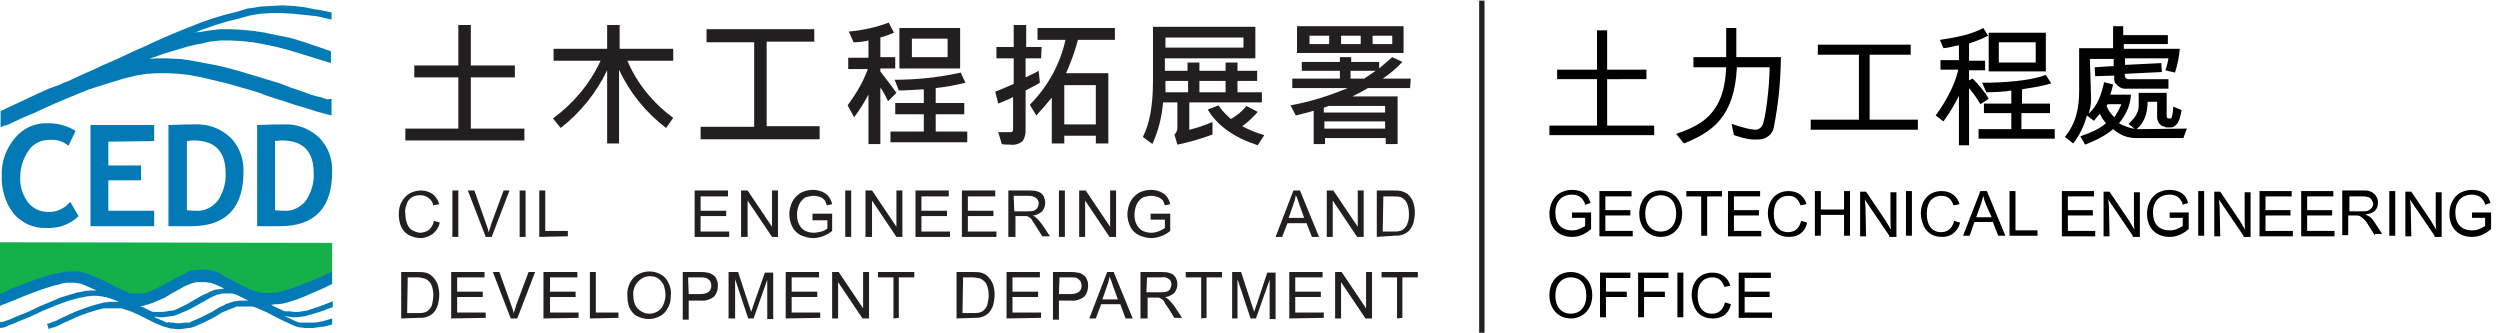 <?xml version="1.0" encoding="utf-8"?>
<!-- Generator: Adobe Illustrator 25.1.0, SVG Export Plug-In . SVG Version: 6.00 Build 0)  -->
<svg version="1.1" id="Layer_1" xmlns="http://www.w3.org/2000/svg" xmlns:xlink="http://www.w3.org/1999/xlink" x="0px" y="0px"
	 viewBox="0 0 420 56" style="enable-background:new 0 0 420 56;" xml:space="preserve">
<style type="text/css">
	.st0{fill:#037AB5;}
	.st1{fill-rule:evenodd;clip-rule:evenodd;fill:#037AB5;}
	.st2{fill-rule:evenodd;clip-rule:evenodd;fill:#14B14B;}
	.st3{fill:#231F20;}
</style>
<path class="st0" d="M12.7,22l-1.2,2.5c-0.9-0.8-2.1-1.1-3.2-1c-1.4,0-2.7,0.6-3.5,1.8c-0.9,1.3-1.4,2.9-1.4,4.4
	c-0.1,1.5,0.4,3.1,1.3,4.3c0.8,1,2,1.6,3.3,1.6c1.5,0.1,2.9-0.6,3.8-1.7l1.4,2.4c-1.4,1.4-3.4,2.1-5.4,2c-2.1,0.1-4.1-0.8-5.5-2.4
	c-1.4-1.8-2.1-4.1-2-6.4c-0.1-2.3,0.7-4.5,2.2-6.3c1.4-1.7,3.4-2.6,5.6-2.5C9.7,20.7,11.3,21.1,12.7,22z"/>
<path class="st0" d="M18.2,23.8v4h5.5v2.5h-5.5v5.1h7.7V38H15.2V21h10.7v2.7L18.2,23.8z"/>
<path class="st0" d="M32.1,38h-3.8V21c2.4-0.1,3.9-0.1,4.5-0.1c2.2-0.1,4.3,0.7,5.9,2.2c1.5,1.5,2.3,3.6,2.2,5.8
	C40.9,34.9,38,38,32.1,38z M31.4,23.7v11.6c0.5,0.1,1.1,0.1,1.6,0.1c1.4,0.1,2.7-0.6,3.6-1.7c0.9-1.4,1.4-3,1.3-4.6
	c0-3.6-1.7-5.4-5.1-5.5C32.4,23.6,32,23.6,31.4,23.7z"/>
<path class="st0" d="M47,38h-3.8V21c2.4-0.1,3.9-0.1,4.5-0.1c2.2-0.1,4.3,0.7,5.9,2.2c1.5,1.5,2.3,3.6,2.2,5.8
	C55.8,34.9,52.9,38,47,38z M46.2,23.7v11.6c0.5,0.1,1.1,0.1,1.6,0.1c1.4,0.1,2.7-0.6,3.6-1.7c0.9-1.4,1.4-3,1.3-4.6
	c0-3.6-1.7-5.4-5.1-5.5C47.3,23.6,46.8,23.6,46.2,23.7z"/>
<path class="st1" d="M36.2,4.2l2-0.6l2-0.5L42,2.6h-0.1H42h0.1h-0.1l1.8-0.3l1.8-0.1h1.7l1.9,0.1l1.9,0.2L53,2.7h-0.1h0.2l0,0
	l1.8,0.4l0.8,0.2c0-0.1,0-0.3,0-1.2l-0.4-0.1l-2-0.4h-0.2l-2-0.4L49.3,1l-1.9-0.1L45.6,1l-1.8,0.1l-1.9,0.3l-0.2,0L39.7,2l-2,0.5
	l-2,0.6l-2,0.7l-2,0.8l-2,0.8l-1.9,0.8L26,7l-1.7,0.8l-1.6,0.7l-1.5,0.7l-1.3,0.6L19.5,10l-0.3,0.1l-0.4,0.2h0l-1.4,0.6l-1.7,0.8
	l-1.6,0.7l-1.5,0.7l-1.3,0.6l-0.6,0.2l-0.6,0.3l-0.5,0.2L9,14.6l-0.8,0.3l-1.8,0.8l-1.7,0.8L3,17.3L1.5,18l-1.3,0.6l-0.1,0
	c0,2.8,0,2.8,0,2.8l0.6-0.3L1.2,21l1.3-0.6L4,19.7L5.7,19l1.7-0.8l1.8-0.8l1.9-0.8l1.9-0.8l2-0.8l1.9-0.6l0,0l0,0l1.9-0.6l2-0.6
	l2-0.5l1.8-0.3h0.1l1.7-0.1h1.8l1.8,0.1l0,0l0,0l1.8,0.2l2.1,0.4l2.1,0.5l2.1,0.5l2.1,0.6l2.1,0.6l1.9,0.6H44l1.8,0.6l1.9,0.6
	l1.8,0.6l1.7,0.5l1.6,0.5l0.3,0.1l1.4,0.4l1.2,0.3c0-2.7,0-2.7,0-2.8L55,16.7l-1.2-0.4h-0.1h-0.1l-1.4-0.4l-1.6-0.6l-1.8-0.6L47,14
	l-2-0.6l-0.3-0.1l-2-0.6l-2-0.6l-2.1-0.6l-2.1-0.5l-2.1-0.4l-2.1-0.4l-2-0.3h-0.3l-2-0.1h-1.8l-1.1,0.1l0.5-0.2l2-0.7l2-0.6l2-0.6
	l1.7-0.4h0.1h0.1L35.2,7l1.8-0.2h1.7l1.9,0.1l1.9,0.2l1.6,0.3l0,0l0,0l2,0.4l2,0.5l2,0.6l3.9,1.2l1.6,0.5c0,0,0-0.1,0-2l-0.9-0.3
	L50.9,7l-2-0.6L47,6l-2-0.4l-0.4-0.1l-2-0.3l-2-0.2l-1.9-0.1H37l-1.7,0.2l-1.9,0.3L33,5.4l-0.6,0.2l1.8-0.7L36.2,4.2z"/>
<polygon class="st2" points="0,49.9 0.4,50 0.9,50 1.4,49.9 2,49.7 2.7,49.4 3.3,49.1 4.8,48.3 6.3,47.5 7.1,47.1 7.9,46.8 
	8.7,46.5 9.4,46.3 10.2,46.2 10.9,46.1 11.6,46.2 12.3,46.3 13.1,46.5 13.8,46.8 14.5,47.1 15.2,47.5 16.7,48.2 18.1,49 18.9,49.4 
	19.6,49.6 20.3,49.9 21.1,50.1 21.8,50.2 22.6,50.3 23.3,50.2 24,50.1 24.8,49.9 25.5,49.6 26.3,49.3 27,48.9 28.5,48.1 30,47.3 
	30.8,47 31.5,46.7 32.2,46.4 33,46.2 33.7,46 34.4,46 35.2,46 35.8,46.2 36.5,46.3 37.2,46.6 37.9,46.9 38.6,47.3 40,48 41.3,48.8 
	42,49.2 42.7,49.5 43.3,49.8 44,50 44.7,50.1 45.3,50.1 46,50.1 46.7,50 47.5,49.9 48.2,49.7 49.7,49.2 51.2,48.6 52.6,47.9 
	53.3,47.6 53.9,47.2 54.4,46.8 54.9,46.5 55.4,46.2 55.8,45.9 55.8,40.8 0,40.7 0,49.9 "/>
<path class="st1" d="M46.4,51.1h0.4l0.7-0.1l0.8-0.2l1.6-0.5l1.5-0.6l1.6-0.7l1.4-0.6l0.6-0.3l0.6-0.3l0.2-0.1c0-1.7,0-2,0-2
	l-0.4,0.1l-0.5,0.2l-0.6,0.3l-0.6,0.3l-1.4,0.6l-1.6,0.6l-1.6,0.6l-1.6,0.5l-0.8,0.2l-0.3,0.1h-0.2H46h-0.6H45h-0.7H44h-0.2
	l-0.2-0.1L43.1,49l-0.6-0.2l-1.4-0.6l-1.3-0.7l-1.4-0.7l-0.6-0.3L37.1,46l-0.7-0.3l-0.6-0.2l-0.4-0.1l-0.7-0.1l-0.7,0l-0.7,0
	l-0.7,0.1h-0.4l-0.6,0.2L31,46l-0.7,0.3l-0.7,0.4l-1.3,0.7l-1.4,0.8l-1.4,0.6l-0.7,0.3l-0.4,0.1h-0.1h-0.1l-0.4,0.1l-0.7,0l-0.7,0
	h-0.4H22h-0.1l-0.3-0.1l-0.6-0.3l-0.7-0.3l-0.7-0.3l-1.3-0.7l-1.4-0.7l-0.7-0.3l-0.7-0.3l-0.7-0.3l-0.7-0.2l-0.4-0.1l-0.7-0.1h-0.7
	h-0.8l-0.9,0.1l-0.4,0.1L9.2,46l-0.9,0.2l-1.9,0.6l-1.9,0.7l-1.8,0.7l-0.9,0.3L1,49l-0.7,0.3L0,49.3c0,0,0,0,0,2.1l0.4-0.2L1,51
	l0.7-0.3l0.8-0.3L3.4,50l1.8-0.7l1.9-0.7L9,48l0.9-0.2l0.6-0.2h0.1l0.6-0.1h0.4h0.3h0.3h0.4l0.5,0.1h0.1h0.1l0.4,0.1l0.7,0.3
	l0.7,0.3l0.7,0.3l0.4,0.2H16h-0.9l-0.9,0.1l-0.9,0.2h-0.2l-1,0.3l-1,0.3L10.1,50L9,50.5l-2.2,0.9l-2.1,1l-1,0.4l-1,0.4l-0.9,0.4
	L1,53.9L0.7,54l-0.4,0.1l0,0l0,0H0.2H0.1H0v1L0.7,55l0.7-0.3l0.8-0.3L3.1,54l1-0.4l1-0.4l2.1-1l2.2-0.9l1.1-0.4l1.1-0.4l1.1-0.3
	l0.4-0.1l0.4-0.1h0.1h0.1l0.8-0.2l1-0.1h0.8l0.8,0.1l0.5,0.1h0.2L18,50l0.4,0.1l0.8,0.3l0.8,0.3h0.1h-0.2l-0.7,0h-0.7l-0.8,0.1
	l-0.2,0L16.8,51l-0.8,0.2l-1.6,0.5l-1.6,0.6l-2.2,1l-0.6,0.3l-0.6,0.3l-0.6,0.2l-0.5,0.2l-0.4,0.1l0.3,0.9l0.4-0.2L9,55l0.6-0.2
	l0.6-0.3l0.6-0.3l0.7-0.3l1.5-0.7l1.6-0.6l1.6-0.5l0.8-0.2l0.4-0.1h0.2h0.2h0.2h0.3H19h0.3h0.3H20h0.2h0.1h0.1L21,52l0.7,0.2
	l1.4,0.6l1.4,0.7l1.4,0.7l0.7,0.3l0.7,0.3l0.7,0.2l0.7,0.2h0.2l0.7,0.1h0.7l0.7-0.1l0.7-0.1h0.2l0.7-0.2l0.7-0.3l0.7-0.3l0.6-0.3
	l1.4-0.7l1.3-0.8l0.7-0.3l0.7-0.3l0.3-0.1l0.3-0.1l0.2-0.1l0.2-0.1h0.1h0.1h0.2h0.3l0.7,0h0.7l0.2,0h0.2h0.1h0.1l0.4,0.1l0.7,0.3
	l0.7,0.3l0.7,0.3l1.3,0.7l1.4,0.7l0.7,0.3l0.6,0.3l0.7,0.3l0.7,0.2h0.2l0.7,0.1h0.7h0.7l0.7-0.1l0.8-0.1h0.2l0.8-0.2l0.7-0.2l0,0v-1
	l-1,0.3l-0.4,0.1l-0.3,0.1h-0.2l-0.4,0.1l-0.7,0.1h-0.7h-0.7H51h-0.2h-0.1h-0.2h-0.2L50,54.1l-0.7-0.3l-0.6-0.3L48,53.2l-0.2-0.1
	l0.7,0.1l0.7,0.1h0.7l0.7-0.1l0.8-0.1l0.2-0.1l0.8-0.2l1.6-0.5l1.6-0.6l0.3-0.1l0,0v-1l-0.7,0.3l-1.6,0.6l-1.5,0.5l-0.6,0.2h-0.1h0
	l-0.6,0.1l-0.7,0.1l-0.7,0l-0.7-0.1h-0.2h-0.2h-0.2h-0.2h-0.1L47.2,52l-0.7-0.3l-1-0.5h0.1L46.4,51.1z M24.6,51.2l0.4-0.1l0.6-0.2
	l0.7-0.3l0.7-0.3l0.7-0.3l1.3-0.8l1.3-0.7l0.7-0.4l0.7-0.3l0.5-0.2l0.4-0.1l0.3-0.1h0.2l0.2,0H34h0.7l0.3,0.1h0.2h0.2l0.3,0.1
	l0.7,0.3l0.7,0.3l0.6,0.3h-0.2l-0.7,0.1h-0.2L36,48.7L35.3,49l-0.6,0.3L34,49.6l-2.6,1.5L30,51.8l-0.7,0.3l-0.5,0.1h-0.1h-0.1
	l-0.5,0.1l-0.7,0.1H27h-0.3h-0.1h-0.1h-0.1h-0.2h-0.1H26h-0.1l-0.2,0l-0.3-0.1L24,51.6l-0.5-0.2H24L24.6,51.2z M41.7,50.5H41h-0.7
	l-0.7,0.1h-0.2l-0.6,0.2l-0.3,0.1L38.3,51h-0.1l0,0l0,0l0,0h0h-0.1l-0.2,0.1l-0.3,0.2l-0.7,0.3l-1.3,0.8l-1.4,0.7l-0.6,0.3l-0.7,0.3
	L32.2,54l-0.2,0.1l-0.2,0.1h-0.1h-0.1h-0.3l-0.3,0l-0.7,0.1h-0.7l-0.5-0.1H29h-0.1h-0.1h-0.1l-0.3-0.1L28,54.2L27.6,54l-0.7-0.3
	l-0.7-0.3l-0.3-0.2H26l0.7,0.1h0.7l0.7-0.1l0.7-0.1l0.2,0l0.7-0.2l0.7-0.3l1.4-0.6l2.7-1.5l0.7-0.4l0.6-0.3l0.7-0.3l0.5-0.1H37
	l0.3-0.1h0.3h0.3h0.3h0.7l0.5,0.1l0,0l0,0l0.3,0.1l0.6,0.3L41.7,50.5L41.7,50.5L41.7,50.5z"/>
<path class="st3" d="M88.1,23.6h-20v-2H77V13h-7.4v-2H77V4.2h2.1V11h7.4v2h-7.4v8.6h9L88.1,23.6z"/>
<path class="st3" d="M113.1,19.8l-1.2,1.7c-3.4-2.6-6.1-5.9-7.9-9.8v12.4h-2V11.8c-1.8,3.8-4.5,7.1-7.8,9.7l-1.3-1.6
	c3.4-2.5,6.2-5.8,8-9.7h-7.9v-2h9v-4h2.1v4h9v2h-7.7C107,14,109.7,17.3,113.1,19.8z"/>
<path class="st3" d="M137.7,23.4h-20v-2.1h9V7.1h-8V4.9h18.1v2.1h-8v14.2h8.9L137.7,23.4z"/>
<path class="st3" d="M150.6,15.6l-1.4,1.4c-0.4-0.8-0.8-1.6-1.3-2.3v9.5h-2v-8.3c-0.7,1.3-1.5,2.6-2.4,3.8l-1.1-2
	c1.4-1.9,2.6-3.9,3.4-6.1h-3.3V9.7h3.4V6.8c-0.8,0.2-1.7,0.3-2.5,0.3l-0.8-1.8c2.3-0.2,4.6-0.7,6.7-1.5l0.9,1.7
	c-0.8,0.3-1.5,0.6-2.3,0.8v3.3h2.5v1.9h-2.5v0.5C148.8,13.2,149.7,14.3,150.6,15.6z M162.5,23.9h-12.9v-1.8h5.6v-2.9h-4.8v-1.9h4.8
	V15c-1.8,0.1-3.2,0.2-4.2,0.2l-0.7-1.8c3.7,0,7.5-0.4,11.1-1.2l0.8,1.7c-1.6,0.4-3.3,0.7-5,0.9v2.5h4.8v1.9h-4.8v2.9h5.3L162.5,23.9
	z M161.3,11.5h-10.2V4.7h10.2V11.5z M159.2,9.7V6.5h-6v3.1H159.2z"/>
<path class="st3" d="M174.9,9.8h-2.6V13c0.9-0.4,1.6-0.8,2.2-1.1l0.2,2c-0.6,0.4-1.5,0.8-2.4,1.3v6.7c0,0.6-0.1,1.2-0.5,1.8
	c-0.6,0.5-1.3,0.7-2.1,0.6c-0.5,0-0.9,0-1.4-0.1l-0.6-2h2.1c0.2,0,0.4-0.1,0.4-0.4v-5.5c-0.7,0.4-1.6,0.7-2.5,1.1l-0.5-2
	c1.1-0.4,2.1-0.9,3.1-1.3V9.8h-2.9V7.9h2.9V4.2h2.1v3.7h2.6L174.9,9.8z M187.3,6.7h-6.2c-0.5,1.9-1.2,3.8-2,5.6h7.1v11.8h-2.1v-1.3
	h-5.3v1.3h-2.1v-7.7c-0.8,1-1.7,2-2.6,3l-1.1-1.8c3-3,5.1-6.8,6-10.9h-4.7v-2h13L187.3,6.7z M184.1,20.9v-6.6h-5.3v6.6H184.1z"/>
<path class="st3" d="M212,17.2h-12.2v4.6c1.3-0.3,2.7-0.8,3.9-1.3v2.1c-1.9,0.7-3.9,1.3-5.9,1.7l-0.5-1.7c0.3-0.2,0.4-0.6,0.5-0.9
	v-4.5h-2.4c-0.2,2.4-0.8,4.8-1.8,7L192,23c1.1-2.1,1.7-5.2,1.7-9.3V4.5h17.2v5.3h-15.2v2.1h3.8v-1.4h2v1.4h4.4v-1.4h2v1.4h3.3v1.7
	h-3.3v1.9h4.1V17.2z M199.6,15.5v-1.9h-3.8c0,0.6,0,1.3,0,1.9L199.6,15.5z M208.9,8V6.3h-13.1V8L208.9,8z M205.9,15.5v-1.9h-4.4v1.9
	L205.9,15.5z M212.4,22.7l-1.1,1.7c-4-1.3-6.8-3.3-8.4-6l1.8-0.7c0.6,0.9,1.3,1.6,2.1,2.3c1-0.6,1.9-1.3,2.6-2.2l1.9,1
	c-0.8,0.9-1.6,1.7-2.6,2.4C209.8,21.8,211,22.3,212.4,22.7L212.4,22.7z"/>
<path class="st3" d="M236.9,14.8h-7.1c-0.3,0.2-1.2,0.7-2.6,1.4h7.6v8h-2v-1h-10.2v1h-1.9v-5.6c-0.9,0.3-1.9,0.5-3,0.8l-0.9-1.7
	c3.3-0.6,6.5-1.6,9.6-2.9h-9.3v-1.6h8v-1.3h-6.4v-1.5h6.4V9.6h1.9v0.8h4.7v1.1c0.7-0.6,1.4-1.2,2.2-1.9l1.7,0.8
	c-1,1.1-2.1,2-3.3,2.8h4.7L236.9,14.8z M235.8,8.9h-17.9V4.4h17.9V8.9z M223.3,7.4V6h-3.3v1.4H223.3z M232.7,18.9v-1.1h-9.5
	l-0.8,0.3v0.8H232.7z M232.7,21.6v-1.2h-10.2v1.2H232.7z M228.6,7.4V6h-3.3v1.4H228.6z M231.1,11.9h-4.2v1.3h2.3
	C229.8,12.8,230.5,12.3,231.1,11.9z M233.9,7.4V6h-3.3v1.4L233.9,7.4z"/>
<path class="st3" d="M72.9,37.1l1,0.3c-0.2,0.8-0.6,1.4-1.2,1.9c-0.6,0.4-1.3,0.7-2,0.7c-0.7,0-1.4-0.2-2-0.5
	c-0.6-0.3-1-0.8-1.3-1.4c-0.3-0.7-0.4-1.4-0.4-2.1c0-0.7,0.1-1.5,0.5-2.1c0.3-0.6,0.8-1.1,1.3-1.4c0.6-0.3,1.2-0.5,1.9-0.5
	c0.7,0,1.4,0.2,2,0.6c0.5,0.4,0.9,1,1.1,1.7l-1,0.2c-0.1-0.5-0.4-1-0.9-1.3c-0.4-0.3-0.8-0.4-1.3-0.4c-0.5,0-1.1,0.1-1.5,0.4
	c-0.4,0.3-0.7,0.7-0.8,1.2c-0.2,0.5-0.3,1-0.2,1.5c0,0.6,0.1,1.2,0.3,1.7c0.2,0.5,0.5,0.9,0.9,1.1c0.4,0.2,0.9,0.4,1.3,0.4
	c0.5,0,1.1-0.2,1.5-0.5C72.5,38.2,72.8,37.7,72.9,37.1z"/>
<path class="st3" d="M76,39.8V32h1v7.8L76,39.8z"/>
<path class="st3" d="M81.6,39.8l-3-7.8h1.1l2,5.7c0.2,0.5,0.3,0.9,0.4,1.3c0.1-0.4,0.3-0.8,0.4-1.3l2.1-5.7h1l-3,7.8L81.6,39.8z"/>
<path class="st3" d="M87.3,39.8V32h1v7.8L87.3,39.8z"/>
<path class="st3" d="M90.6,39.8V32h1v6.8h3.8v0.9L90.6,39.8z"/>
<path class="st3" d="M116.7,39.8V32h5.6v1h-4.6v2.4h4.3v0.9h-4.3v2.6h4.8v0.9L116.7,39.8z"/>
<path class="st3" d="M124.5,39.8V32h1.1l4.1,6.1V32h1v7.8h-1l-4.1-6.1v6.1L124.5,39.8z"/>
<path class="st3" d="M136.5,36.8v-0.9h3.3v2.9c-0.5,0.4-1,0.7-1.6,0.9c-0.5,0.2-1.1,0.3-1.6,0.3c-0.7,0-1.4-0.2-2.1-0.5
	c-0.6-0.3-1.1-0.8-1.4-1.4c-0.3-0.6-0.5-1.4-0.5-2.1c0-0.7,0.2-1.5,0.5-2.1c0.3-0.6,0.8-1.1,1.4-1.5c0.6-0.3,1.3-0.5,2.1-0.5
	c0.5,0,1,0.1,1.5,0.3c0.4,0.2,0.8,0.4,1.1,0.8c0.3,0.4,0.5,0.8,0.6,1.3l-0.9,0.2c-0.1-0.3-0.2-0.7-0.4-0.9c-0.2-0.2-0.4-0.4-0.7-0.5
	c-0.3-0.1-0.7-0.2-1.1-0.2c-0.4,0-0.8,0.1-1.2,0.2c-0.3,0.1-0.6,0.3-0.8,0.6c-0.2,0.2-0.4,0.5-0.5,0.8c-0.2,0.5-0.3,1-0.3,1.6
	c0,0.6,0.1,1.2,0.4,1.7c0.2,0.4,0.6,0.8,1,1c0.5,0.2,0.9,0.3,1.4,0.3c0.4,0,0.9-0.1,1.3-0.2c0.4-0.1,0.7-0.3,1-0.5v-1.4H136.5z"/>
<path class="st3" d="M142,39.8V32h1v7.8L142,39.8z"/>
<path class="st3" d="M145.4,39.8V32h1.1l4.1,6.1V32h1v7.8h-1l-4.1-6.1v6.1L145.4,39.8z"/>
<path class="st3" d="M153.8,39.8V32h5.6v1h-4.6v2.4h4.3v0.9h-4.3v2.6h4.8v0.9L153.8,39.8z"/>
<path class="st3" d="M161.6,39.8V32h5.6v1h-4.6v2.4h4.3v0.9h-4.3v2.6h4.8v0.9L161.6,39.8z"/>
<path class="st3" d="M169.4,39.8V32h3.4c0.5,0,1.1,0,1.6,0.2c0.4,0.1,0.7,0.4,0.9,0.7c0.2,0.4,0.3,0.8,0.3,1.2c0,0.5-0.2,1-0.5,1.4
	c-0.5,0.4-1,0.7-1.6,0.7c0.2,0.1,0.4,0.2,0.6,0.4c0.3,0.3,0.6,0.6,0.9,1l1.4,2.1h-1.3l-1-1.6c-0.3-0.5-0.5-0.8-0.7-1.1
	c-0.1-0.2-0.3-0.4-0.5-0.5c-0.1-0.1-0.3-0.2-0.5-0.2c-0.2,0-0.4,0-0.6,0h-1.2v3.5L169.4,39.8z M170.4,35.5h2.2c0.4,0,0.7,0,1.1-0.1
	c0.2-0.1,0.5-0.3,0.6-0.5c0.1-0.2,0.2-0.5,0.2-0.7c0-0.3-0.1-0.7-0.4-0.9c-0.4-0.3-0.8-0.4-1.3-0.4h-2.5L170.4,35.5z"/>
<path class="st3" d="M177.9,39.8V32h1v7.8L177.9,39.8z"/>
<path class="st3" d="M181.3,39.8V32h1.1l4.1,6.1V32h1v7.8h-1.1l-4.1-6.1v6.1L181.3,39.8z"/>
<path class="st3" d="M193.3,36.8v-0.9h3.3v2.9c-0.5,0.4-1,0.7-1.6,0.9c-0.5,0.2-1.1,0.3-1.6,0.3c-0.7,0-1.4-0.2-2.1-0.5
	c-0.6-0.3-1.1-0.8-1.4-1.4c-0.3-0.6-0.5-1.4-0.5-2.1c0-0.7,0.2-1.5,0.5-2.1c0.3-0.6,0.8-1.1,1.4-1.5c0.6-0.3,1.3-0.5,2.1-0.5
	c0.5,0,1,0.1,1.5,0.3c0.4,0.2,0.8,0.4,1.1,0.8c0.3,0.4,0.5,0.8,0.6,1.3l-0.9,0.2c-0.1-0.3-0.2-0.6-0.4-0.9c-0.2-0.2-0.5-0.4-0.8-0.5
	c-0.3-0.1-0.7-0.2-1.1-0.2c-0.4,0-0.8,0.1-1.2,0.2c-0.3,0.1-0.6,0.3-0.8,0.6c-0.2,0.2-0.4,0.5-0.5,0.8c-0.2,0.5-0.3,1-0.3,1.6
	c0,0.6,0.1,1.2,0.4,1.7c0.2,0.4,0.6,0.8,1,1c0.5,0.2,0.9,0.3,1.4,0.3c0.8,0,1.6-0.3,2.3-0.8v-1.4H193.3z"/>
<path class="st3" d="M214.3,39.8l3-7.8h1.1l3.2,7.8h-1.2l-0.9-2.3h-3.2l-0.9,2.3H214.3z M216.5,36.6h2.6l-0.8-2.2
	c-0.2-0.7-0.4-1.2-0.6-1.6c-0.1,0.5-0.2,1-0.4,1.5L216.5,36.6z"/>
<path class="st3" d="M222.9,39.8V32h1.1l4.1,6.1V32h1v7.8H228l-4.1-6.1v6.1L222.9,39.8z"/>
<path class="st3" d="M231.3,39.8V32h2.7c0.5,0,0.9,0,1.4,0.1c0.4,0.1,0.8,0.3,1.1,0.5c0.4,0.4,0.7,0.8,0.9,1.3
	c0.2,0.6,0.3,1.2,0.3,1.8c0,0.5-0.1,1.1-0.2,1.6c-0.1,0.4-0.3,0.8-0.5,1.1c-0.2,0.3-0.4,0.5-0.7,0.7c-0.3,0.2-0.6,0.3-0.9,0.4
	c-0.4,0.1-0.8,0.1-1.2,0.1L231.3,39.8z M232.3,38.9h1.7c0.4,0,0.8,0,1.2-0.1c0.3-0.1,0.5-0.2,0.7-0.4c0.3-0.3,0.5-0.6,0.6-1
	c0.2-0.5,0.2-1,0.2-1.5c0-0.6-0.1-1.3-0.4-1.9c-0.2-0.4-0.6-0.7-1-0.9c-0.4-0.1-0.9-0.1-1.3-0.1h-1.6L232.3,38.9z"/>
<path class="st3" d="M67.4,53.5v-7.8h2.7c0.5,0,0.9,0,1.4,0.1c0.4,0.1,0.8,0.3,1.1,0.6c0.4,0.4,0.7,0.8,0.9,1.3
	c0.2,0.6,0.3,1.2,0.3,1.8c0,0.5-0.1,1.1-0.2,1.6c-0.1,0.4-0.3,0.8-0.5,1.1c-0.2,0.3-0.4,0.5-0.7,0.7c-0.3,0.2-0.6,0.3-0.9,0.4
	c-0.4,0.1-0.8,0.1-1.2,0.1L67.4,53.5z M68.4,52.6h1.7c0.4,0,0.8,0,1.2-0.1c0.3-0.1,0.5-0.2,0.7-0.4c0.3-0.3,0.5-0.6,0.6-1
	c0.1-0.5,0.2-1,0.2-1.5c0-0.6-0.1-1.3-0.4-1.9c-0.2-0.4-0.6-0.7-1-0.9c-0.4-0.1-0.9-0.2-1.3-0.2h-1.6L68.4,52.6z"/>
<path class="st3" d="M75.8,53.5v-7.8h5.6v0.9h-4.6V49h4.3v0.9h-4.3v2.6h4.8v0.9L75.8,53.5z"/>
<path class="st3" d="M85.8,53.5l-3-7.8h1.1l2,5.6c0.2,0.5,0.3,0.9,0.4,1.3c0.1-0.4,0.3-0.8,0.4-1.3l2.1-5.6h1.1l-3,7.8H85.8z"/>
<path class="st3" d="M91.3,53.5v-7.8H97v0.9h-4.6V49h4.3v0.9h-4.3v2.6h4.8v0.9L91.3,53.5z"/>
<path class="st3" d="M99.1,53.5v-7.8h1v6.8h3.8v0.9L99.1,53.5z"/>
<path class="st3" d="M105.4,49.7c-0.1-1.1,0.3-2.2,1-3c0.7-0.7,1.7-1.1,2.7-1.1c0.7,0,1.4,0.2,1.9,0.5c0.6,0.3,1,0.8,1.3,1.4
	c0.3,0.6,0.5,1.4,0.4,2.1c0,0.7-0.1,1.5-0.5,2.1c-0.3,0.6-0.7,1.1-1.3,1.4c-0.6,0.3-1.2,0.5-1.9,0.5c-0.7,0-1.4-0.2-2-0.5
	c-0.6-0.3-1-0.9-1.3-1.5C105.5,51,105.4,50.4,105.4,49.7z M106.4,49.7c0,0.8,0.2,1.6,0.8,2.2c0.5,0.5,1.2,0.8,1.9,0.8
	c0.7,0,1.4-0.3,1.9-0.8c0.5-0.6,0.8-1.5,0.8-2.3c0-0.6-0.1-1.1-0.3-1.7c-0.2-0.4-0.5-0.8-0.9-1.1c-0.4-0.3-0.9-0.4-1.4-0.4
	c-0.7,0-1.4,0.3-1.9,0.8C106.6,47.9,106.3,48.8,106.4,49.7L106.4,49.7z"/>
<path class="st3" d="M114.7,53.5v-7.8h2.9c0.4,0,0.8,0,1.2,0.1c0.4,0,0.7,0.2,1,0.4c0.3,0.2,0.5,0.4,0.6,0.8
	c0.2,0.3,0.2,0.7,0.2,1.1c0,0.6-0.2,1.2-0.6,1.7c-0.6,0.5-1.5,0.8-2.3,0.7h-2v3.2H114.7z M115.7,49.4h2c0.5,0,1-0.1,1.4-0.4
	c0.3-0.3,0.4-0.6,0.4-1c0-0.3-0.1-0.6-0.2-0.8c-0.2-0.2-0.4-0.4-0.7-0.5c-0.3-0.1-0.7-0.1-1-0.1h-2L115.7,49.4z"/>
<path class="st3" d="M122.4,53.5v-7.8h1.6l1.8,5.5c0.2,0.5,0.3,0.9,0.4,1.2l0.4-1.2l1.9-5.4h1.4v7.8h-1V47l-2.3,6.5h-0.9l-2.2-6.6
	v6.6L122.4,53.5z"/>
<path class="st3" d="M132,53.5v-7.8h5.6v0.9H133V49h4.3v0.9H133v2.6h4.8v0.9L132,53.5z"/>
<path class="st3" d="M139.8,53.5v-7.8h1.1l4.1,6.1v-6.1h1v7.8h-1.1l-4.1-6.1v6.1H139.8z"/>
<path class="st3" d="M150.1,53.5v-6.9h-2.6v-0.9h6.1v0.9h-2.6v6.8L150.1,53.5z"/>
<path class="st3" d="M160.7,53.5v-7.8h2.7c0.5,0,0.9,0,1.4,0.1c0.4,0.1,0.8,0.3,1.1,0.6c0.4,0.4,0.7,0.8,0.9,1.3
	c0.2,0.6,0.3,1.2,0.3,1.8c0,0.5-0.1,1.1-0.2,1.6c-0.1,0.4-0.3,0.8-0.5,1.1c-0.2,0.3-0.4,0.5-0.7,0.7c-0.3,0.2-0.6,0.3-0.9,0.4
	c-0.4,0.1-0.8,0.1-1.2,0.1L160.7,53.5z M161.7,52.6h1.7c0.4,0,0.8,0,1.2-0.1c0.3-0.1,0.5-0.2,0.7-0.4c0.3-0.3,0.5-0.6,0.6-1
	c0.1-0.5,0.2-1,0.2-1.5c0-0.6-0.1-1.3-0.4-1.9c-0.2-0.4-0.6-0.7-1-0.9c-0.4-0.1-0.9-0.2-1.3-0.2h-1.6L161.7,52.6z"/>
<path class="st3" d="M169.1,53.5v-7.8h5.6v0.9h-4.6V49h4.3v0.9h-4.3v2.6h4.8v0.9L169.1,53.5z"/>
<path class="st3" d="M176.9,53.5v-7.8h2.9c0.4,0,0.8,0,1.2,0.1c0.4,0,0.7,0.2,1,0.4c0.3,0.2,0.5,0.4,0.6,0.8
	c0.2,0.3,0.2,0.7,0.2,1.1c0,0.6-0.2,1.2-0.6,1.7c-0.6,0.5-1.5,0.8-2.3,0.7h-2v3.2H176.9z M177.9,49.4h2c0.5,0,1-0.1,1.4-0.4
	c0.3-0.3,0.4-0.6,0.4-1c0-0.3-0.1-0.6-0.2-0.8c-0.2-0.2-0.4-0.4-0.6-0.5c-0.3-0.1-0.6-0.1-0.9-0.1h-2L177.9,49.4z"/>
<path class="st3" d="M183,53.5l3-7.8h1.1l3.2,7.8h-1.2l-0.9-2.4H185l-0.9,2.4H183z M185.2,50.3h2.6l-0.8-2.2
	c-0.2-0.7-0.4-1.2-0.6-1.6c-0.1,0.5-0.2,1-0.4,1.5L185.2,50.3z"/>
<path class="st3" d="M191.6,53.5v-7.8h3.4c0.5,0,1.1,0,1.6,0.2c0.4,0.1,0.7,0.4,0.9,0.7c0.2,0.4,0.3,0.8,0.3,1.2
	c0,0.5-0.2,1-0.5,1.4c-0.5,0.4-1,0.7-1.6,0.7c0.2,0.1,0.4,0.2,0.6,0.4c0.3,0.3,0.6,0.6,0.9,1l1.4,2.1h-1.3l-1-1.6
	c-0.3-0.5-0.6-0.8-0.7-1.1c-0.1-0.2-0.3-0.4-0.5-0.5c-0.1-0.1-0.3-0.2-0.5-0.2c-0.2,0-0.4,0-0.6,0h-1.2v3.5H191.6z M192.6,49.1h2.2
	c0.4,0,0.8,0,1.2-0.1c0.2-0.1,0.5-0.2,0.6-0.5c0.1-0.2,0.2-0.5,0.2-0.7c0-0.3-0.1-0.7-0.4-0.9c-0.4-0.3-0.8-0.4-1.3-0.3h-2.4
	L192.6,49.1z"/>
<path class="st3" d="M201.8,53.5v-6.9h-2.6v-0.9h6.1v0.9h-2.6v6.8L201.8,53.5z"/>
<path class="st3" d="M207,53.5v-7.8h1.5l1.8,5.5c0.2,0.5,0.3,0.9,0.4,1.2c0.1-0.3,0.2-0.7,0.4-1.2l1.8-5.4h1.4v7.8h-1V47l-2.3,6.5
	h-0.9l-2.2-6.6v6.6L207,53.5z"/>
<path class="st3" d="M216.6,53.5v-7.8h5.6v0.9h-4.6V49h4.3v0.9h-4.3v2.6h4.8v0.9L216.6,53.5z"/>
<path class="st3" d="M224.3,53.5v-7.8h1.1l4.1,6.1v-6.1h1v7.8h-1.1l-4.1-6.1v6.1H224.3z"/>
<path class="st3" d="M234.7,53.5v-6.9h-2.6v-0.9h6.1v0.9h-2.6v6.8L234.7,53.5z"/>
<rect x="248.5" y="0.1" class="st3" width="0.9" height="55.8"/>
<g>
	<g>
		<path d="M260.3,22.7v-1.6h8v-7.8h-6.7v-1.6l6.7,0V5.1h1.7v6.6l6.6,0v1.6H270l0,7.8h7.9l0,1.6L260.3,22.7z"/>
		<path d="M299.2,9.6c-0.1,4.6-0.4,7.6-1.2,11.8c-0.2,1.2-1.3,1.9-2.2,2c-1.6,0.2-3-0.2-4.5-0.7l-0.4-1.9c1.5,0.5,2.7,0.9,4,1
			c0.5,0,0.9-0.3,1.1-0.6c0.6-0.8,1.3-6.9,1.3-9.9l-5.5,0c-0.4,8.4-4.2,10.9-8.9,12.8l-1.3-1.6c3.9-1.4,8.1-3.1,8.4-11.2h-5.5V9.6
			h5.5V4.7h1.7l0,4.9L299.2,9.6z"/>
		<path d="M304.3,20.1h8V9.2l-6.9,0V7.5h15.6v1.7h-6.9v10.9l8.1,0v1.7h-18V20.1z"/>
		<path d="M325.9,6.7c2.7-0.4,5.3-0.9,7.3-2L334,6c-1.1,0.6-2.3,1-3.2,1.3v2.9h2.7v1.6h-2.7v1.7l0.6-0.3c1.1,1.1,2.1,2.3,2.7,3.4
			l-1.4,0.9c-0.7-1.2-1.1-1.7-1.9-2.7v9.6h-1.7v-8.3c-0.7,1.4-1.5,2.8-2.6,4.3l-1.3-1c1.8-2.5,3.2-5.1,3.8-7.7H326l0-1.6h3.1V7.6
			c-0.7,0.1-1.5,0.4-2.6,0.5L325.9,6.7z M338,15.2c-1.1,0.2-3,0.3-4.3,0.3l-0.7-1.6c3.6,0,7.9-0.3,10.7-1.3l0.9,1.4
			c-1.5,0.5-3.7,0.8-4.9,1l0,2.4l4.7,0l0,1.6l-4.8,0v2.7l5.6,0v1.6l-12.8,0v-1.6l5.5,0V19h-4.6l0-1.6h4.6V15.2z M343.7,5.5V12h-9.6
			l0-6.5H343.7z M342,10.5l0-3.4h-6.2l0,3.4L342,10.5z"/>
		<path d="M351.3,16.4c0,1.2-0.1,1.7-0.4,2.7c1.6-1.5,2.1-3.2,2.6-5.3l1.5,0.4c-0.2,0.8-0.3,1.3-0.5,1.7h3.5c-0.1,2-1,3.6-2,4.8
			c0.6,0.4,2.2,1,3.2,1l8.2-0.1l-0.6,1.6l-2.5,0h-5.4c-1.5,0-2.7-0.5-3.9-1.5c-1.3,1.1-2.9,1.9-4.7,2.6l-0.8-1.4
			c1.7-0.6,3.2-1.2,4.3-2.2c-0.4-0.5-0.8-1-1-1.6c0,0-0.6,0.6-1,1.2l-1.2-0.9c-0.4,1.5-1,3-2.3,4.7l-1.4-1.1
			c1.9-2.3,2.4-4.9,2.4-7.7l0-7.2l5.7,0V4.4h1.7v1.5h7.5v1.5h-7.4v0.8h9.4c-0.1,1.4-0.4,2.7-0.8,4c-0.6-0.2-1.1-0.2-1.6-0.4
			c0.3-0.9,0.4-1.4,0.5-2H357v1.1l6.1-0.3l0.1,1.5l-6.2,0.3c-0.1,0.3,0,0.4,0.1,0.7c0.1,0.1,0.3,0.2,0.4,0.2l6.8,0v1.6h-7
			c-0.8,0.1-1.4-0.3-1.9-0.9c-0.3-0.4-0.2-1-0.2-1.3l-3.2,0.1l-0.1-1.5l3.2-0.2l0-1.2l-4,0L351.3,16.4z M353.9,17.8
			c0.3,0.7,0.6,1.2,1.3,1.9c0.5-0.7,0.9-1.5,1.2-2.2l-2.3,0L353.9,17.8z M363.8,21.3c-0.8,0-1.4-0.8-1.4-1.6l0-2.6l-1.6,0
			c0,1.6-0.4,3.5-2,4.7l-1.2-1c1-0.9,1.7-1.9,1.7-3v-2.2l4.7,0v3.8c0,0.3,0.1,0.5,0.3,0.5h0.4c0.2,0,0.4-1.1,0.4-2l1.4,0.6
			c-0.1,0.8-0.3,1.5-0.6,2.1c-0.3,0.4-0.6,0.7-1,0.8H363.8z"/>
	</g>
</g>
<g>
	<path d="M264.1,39.8c-2.3,0-3.8-1.5-3.8-3.9c0-1.5,0.7-2.9,1.8-3.5c0.6-0.3,1.2-0.5,2-0.5c1.3,0,2.3,0.5,2.8,1.4
		c0.1,0.3,0.2,0.4,0.3,0.8l-0.9,0.3c-0.1-0.4-0.1-0.5-0.3-0.7c-0.3-0.6-1-1-1.9-1c-1.7,0-2.8,1.1-2.8,3c0,1.9,1,3,2.8,3
		c0.6,0,1-0.1,1.6-0.4c0.3-0.2,0.4-0.2,0.6-0.3v-1.4h-2.2v-0.9h3.2v2.8C266.2,39.4,265.3,39.8,264.1,39.8z"/>
	<path d="M268.7,39.6v-7.5h5.4V33h-4.4v2.3h4.2v0.9h-4.2v2.6h4.6v0.9H268.7z"/>
	<path d="M279,39.8c-2.1,0-3.6-1.6-3.6-3.9c0-2.3,1.4-3.9,3.6-3.9c2.1,0,3.6,1.6,3.6,3.9C282.6,38.2,281.1,39.8,279,39.8z M279,32.8
		c-1.6,0-2.6,1.2-2.6,3.1c0,1.8,1,3,2.6,3c1.6,0,2.6-1.2,2.6-3C281.6,34,280.6,32.8,279,32.8z"/>
	<path d="M286.8,33v6.6h-1V33h-2.5v-0.9h6V33H286.8z"/>
	<path d="M290.3,39.6v-7.5h5.4V33h-4.4v2.3h4.2v0.9h-4.2v2.6h4.6v0.9H290.3z"/>
	<path d="M300.6,39.8c-1.5,0-2.5-0.6-3.1-1.8c-0.3-0.7-0.5-1.4-0.5-2.1c0-2.3,1.4-3.8,3.5-3.8c1.5,0,2.6,0.8,3,2.2l-1,0.2
		c-0.4-1.1-1-1.6-2-1.6c-1.6,0-2.5,1.1-2.5,3c0,2,0.9,3.1,2.4,3.1c1.2,0,1.9-0.7,2.2-1.9l1,0.3C303.3,38.9,302.2,39.8,300.6,39.8z"
		/>
	<path d="M309.8,39.6v-3.5h-3.9v3.5h-1v-7.5h1v3.1h3.9v-3.1h1v7.5H309.8z"/>
	<path d="M317.4,39.6l-3.8-5.6c-0.1-0.1-0.2-0.3-0.3-0.5l0,0.2c0,0.3,0.1,0.7,0.1,0.9l0.1,5.1h-1v-7.5h1l3.3,4.9
		c0.4,0.7,0.6,1,0.9,1.5c-0.1-0.5-0.1-1.3-0.1-1.8l0-4.5h1v7.5H317.4z"/>
	<path d="M320.2,39.6v-7.5h1v7.5H320.2z"/>
	<path d="M326.3,39.8c-1.5,0-2.5-0.6-3.1-1.8c-0.3-0.7-0.5-1.4-0.5-2.1c0-2.3,1.4-3.8,3.5-3.8c1.5,0,2.6,0.8,3,2.2l-1,0.2
		c-0.4-1.1-1-1.6-2-1.6c-1.6,0-2.5,1.1-2.5,3c0,2,0.9,3.1,2.4,3.1c1.2,0,1.9-0.7,2.2-1.9l1,0.3C328.9,38.9,327.8,39.8,326.3,39.8z"
		/>
	<path d="M335.7,39.6l-0.9-2.3h-3.1l-0.8,2.3h-1.1l2.9-7.5h1.1l3.1,7.5H335.7z M333.7,34.5c-0.3-0.8-0.4-1-0.5-1.6
		c-0.1,0.4-0.3,1-0.4,1.4l-0.8,2.2h2.6L333.7,34.5z"/>
	<path d="M337.6,39.6v-7.5h1v6.6h3.7v0.9H337.6z"/>
	<path d="M346.4,39.6v-7.5h5.4V33h-4.4v2.3h4.2v0.9h-4.2v2.6h4.6v0.9H346.4z"/>
	<path d="M358.3,39.6l-3.8-5.6c-0.1-0.1-0.2-0.3-0.3-0.5l0,0.2c0,0.3,0.1,0.7,0.1,0.9l0.1,5.1h-1v-7.5h1l3.3,4.9
		c0.4,0.7,0.6,1,0.9,1.5c-0.1-0.5-0.1-1.3-0.1-1.8l0-4.5h1v7.5H358.3z"/>
	<path d="M364.5,39.8c-2.3,0-3.8-1.5-3.8-3.9c0-1.5,0.7-2.9,1.8-3.5c0.6-0.3,1.2-0.5,2-0.5c1.3,0,2.3,0.5,2.8,1.4
		c0.1,0.3,0.2,0.4,0.3,0.8l-0.9,0.3c-0.1-0.4-0.1-0.5-0.3-0.7c-0.3-0.6-1-1-1.9-1c-1.7,0-2.8,1.1-2.8,3c0,1.9,1,3,2.8,3
		c0.6,0,1-0.1,1.6-0.4c0.3-0.2,0.4-0.2,0.6-0.3v-1.4h-2.2v-0.9h3.2v2.8C366.6,39.4,365.6,39.8,364.5,39.8z"/>
	<path d="M369.3,39.6v-7.5h1v7.5H369.3z"/>
	<path d="M376.9,39.6l-3.8-5.6c-0.1-0.1-0.2-0.3-0.3-0.5l0,0.2c0,0.3,0.1,0.7,0.1,0.9l0.1,5.1h-1v-7.5h1l3.3,4.9
		c0.4,0.7,0.6,1,0.9,1.5c-0.1-0.5-0.1-1.3-0.1-1.8l0-4.5h1v7.5H376.9z"/>
	<path d="M379.6,39.6v-7.5h5.4V33h-4.4v2.3h4.2v0.9h-4.2v2.6h4.6v0.9H379.6z"/>
	<path d="M386.6,39.6v-7.5h5.4V33h-4.4v2.3h4.2v0.9h-4.2v2.6h4.6v0.9H386.6z"/>
	<path d="M399,39.6l-1-1.6c-0.4-0.7-0.5-0.8-0.8-1.1c-0.2-0.2-0.4-0.4-0.6-0.5c-0.3-0.2-0.4-0.2-0.9-0.2h-1.2v3.3h-1v-7.5h3.3
		c0.8,0,1.1,0,1.5,0.2c0.7,0.3,1.2,1,1.2,1.8c0,1.2-0.7,1.9-2.1,2c0.3,0.2,0.5,0.3,0.7,0.4c0.3,0.2,0.6,0.6,0.8,0.9l1.3,2H399z
		 M398.1,33.2c-0.3-0.1-0.6-0.2-1-0.2h-2.4v2.5h2.1c0.6,0,0.9,0,1.2-0.2c0.4-0.2,0.7-0.6,0.7-1.1C398.6,33.8,398.4,33.4,398.1,33.2z
		"/>
	<path d="M401.4,39.6v-7.5h1v7.5H401.4z"/>
	<path d="M409,39.6l-3.8-5.6c-0.1-0.1-0.2-0.3-0.3-0.5l0,0.2c0,0.3,0.1,0.7,0.1,0.9l0.1,5.1h-1v-7.5h1l3.3,4.9
		c0.4,0.7,0.6,1,0.9,1.5c-0.1-0.5-0.1-1.3-0.1-1.8l0-4.5h1v7.5H409z"/>
	<path d="M415.3,39.8c-2.3,0-3.8-1.5-3.8-3.9c0-1.5,0.7-2.9,1.8-3.5c0.6-0.3,1.2-0.5,2-0.5c1.3,0,2.3,0.5,2.8,1.4
		c0.1,0.3,0.2,0.4,0.3,0.8l-0.9,0.3c-0.1-0.4-0.1-0.5-0.3-0.7c-0.3-0.6-1-1-1.9-1c-1.7,0-2.8,1.1-2.8,3c0,1.9,1,3,2.8,3
		c0.6,0,1-0.1,1.6-0.4c0.3-0.2,0.4-0.2,0.6-0.3v-1.4h-2.2v-0.9h3.2v2.8C417.4,39.4,416.4,39.8,415.3,39.8z"/>
</g>
<g>
	<path d="M263.9,53.5c-2.1,0-3.6-1.6-3.6-3.9c0-2.3,1.4-3.9,3.6-3.9c2.1,0,3.6,1.6,3.6,3.9C267.5,51.9,266,53.5,263.9,53.5z
		 M263.9,46.6c-1.6,0-2.6,1.2-2.6,3.1c0,1.8,1,3,2.6,3c1.6,0,2.6-1.2,2.6-3C266.5,47.7,265.5,46.6,263.9,46.6z"/>
	<path d="M269.8,46.7V49h3.5v0.9h-3.5v3.4h-1v-7.5h5.1v0.9H269.8z"/>
	<path d="M276.2,46.7V49h3.5v0.9h-3.5v3.4h-1v-7.5h5.1v0.9H276.2z"/>
	<path d="M281.8,53.3v-7.5h1v7.5H281.8z"/>
	<path d="M287.8,53.5c-1.5,0-2.5-0.6-3.1-1.8c-0.3-0.7-0.5-1.4-0.5-2.1c0-2.3,1.4-3.8,3.5-3.8c1.5,0,2.6,0.8,3,2.2l-1,0.2
		c-0.4-1.1-1-1.6-2-1.6c-1.6,0-2.5,1.1-2.5,3c0,2,0.9,3.1,2.4,3.1c1.2,0,1.9-0.7,2.2-1.9l1,0.3C290.5,52.6,289.4,53.5,287.8,53.5z"
		/>
	<path d="M292.1,53.3v-7.5h5.4v0.9h-4.4V49h4.2v0.9h-4.2v2.6h4.6v0.9H292.1z"/>
</g>
</svg>
